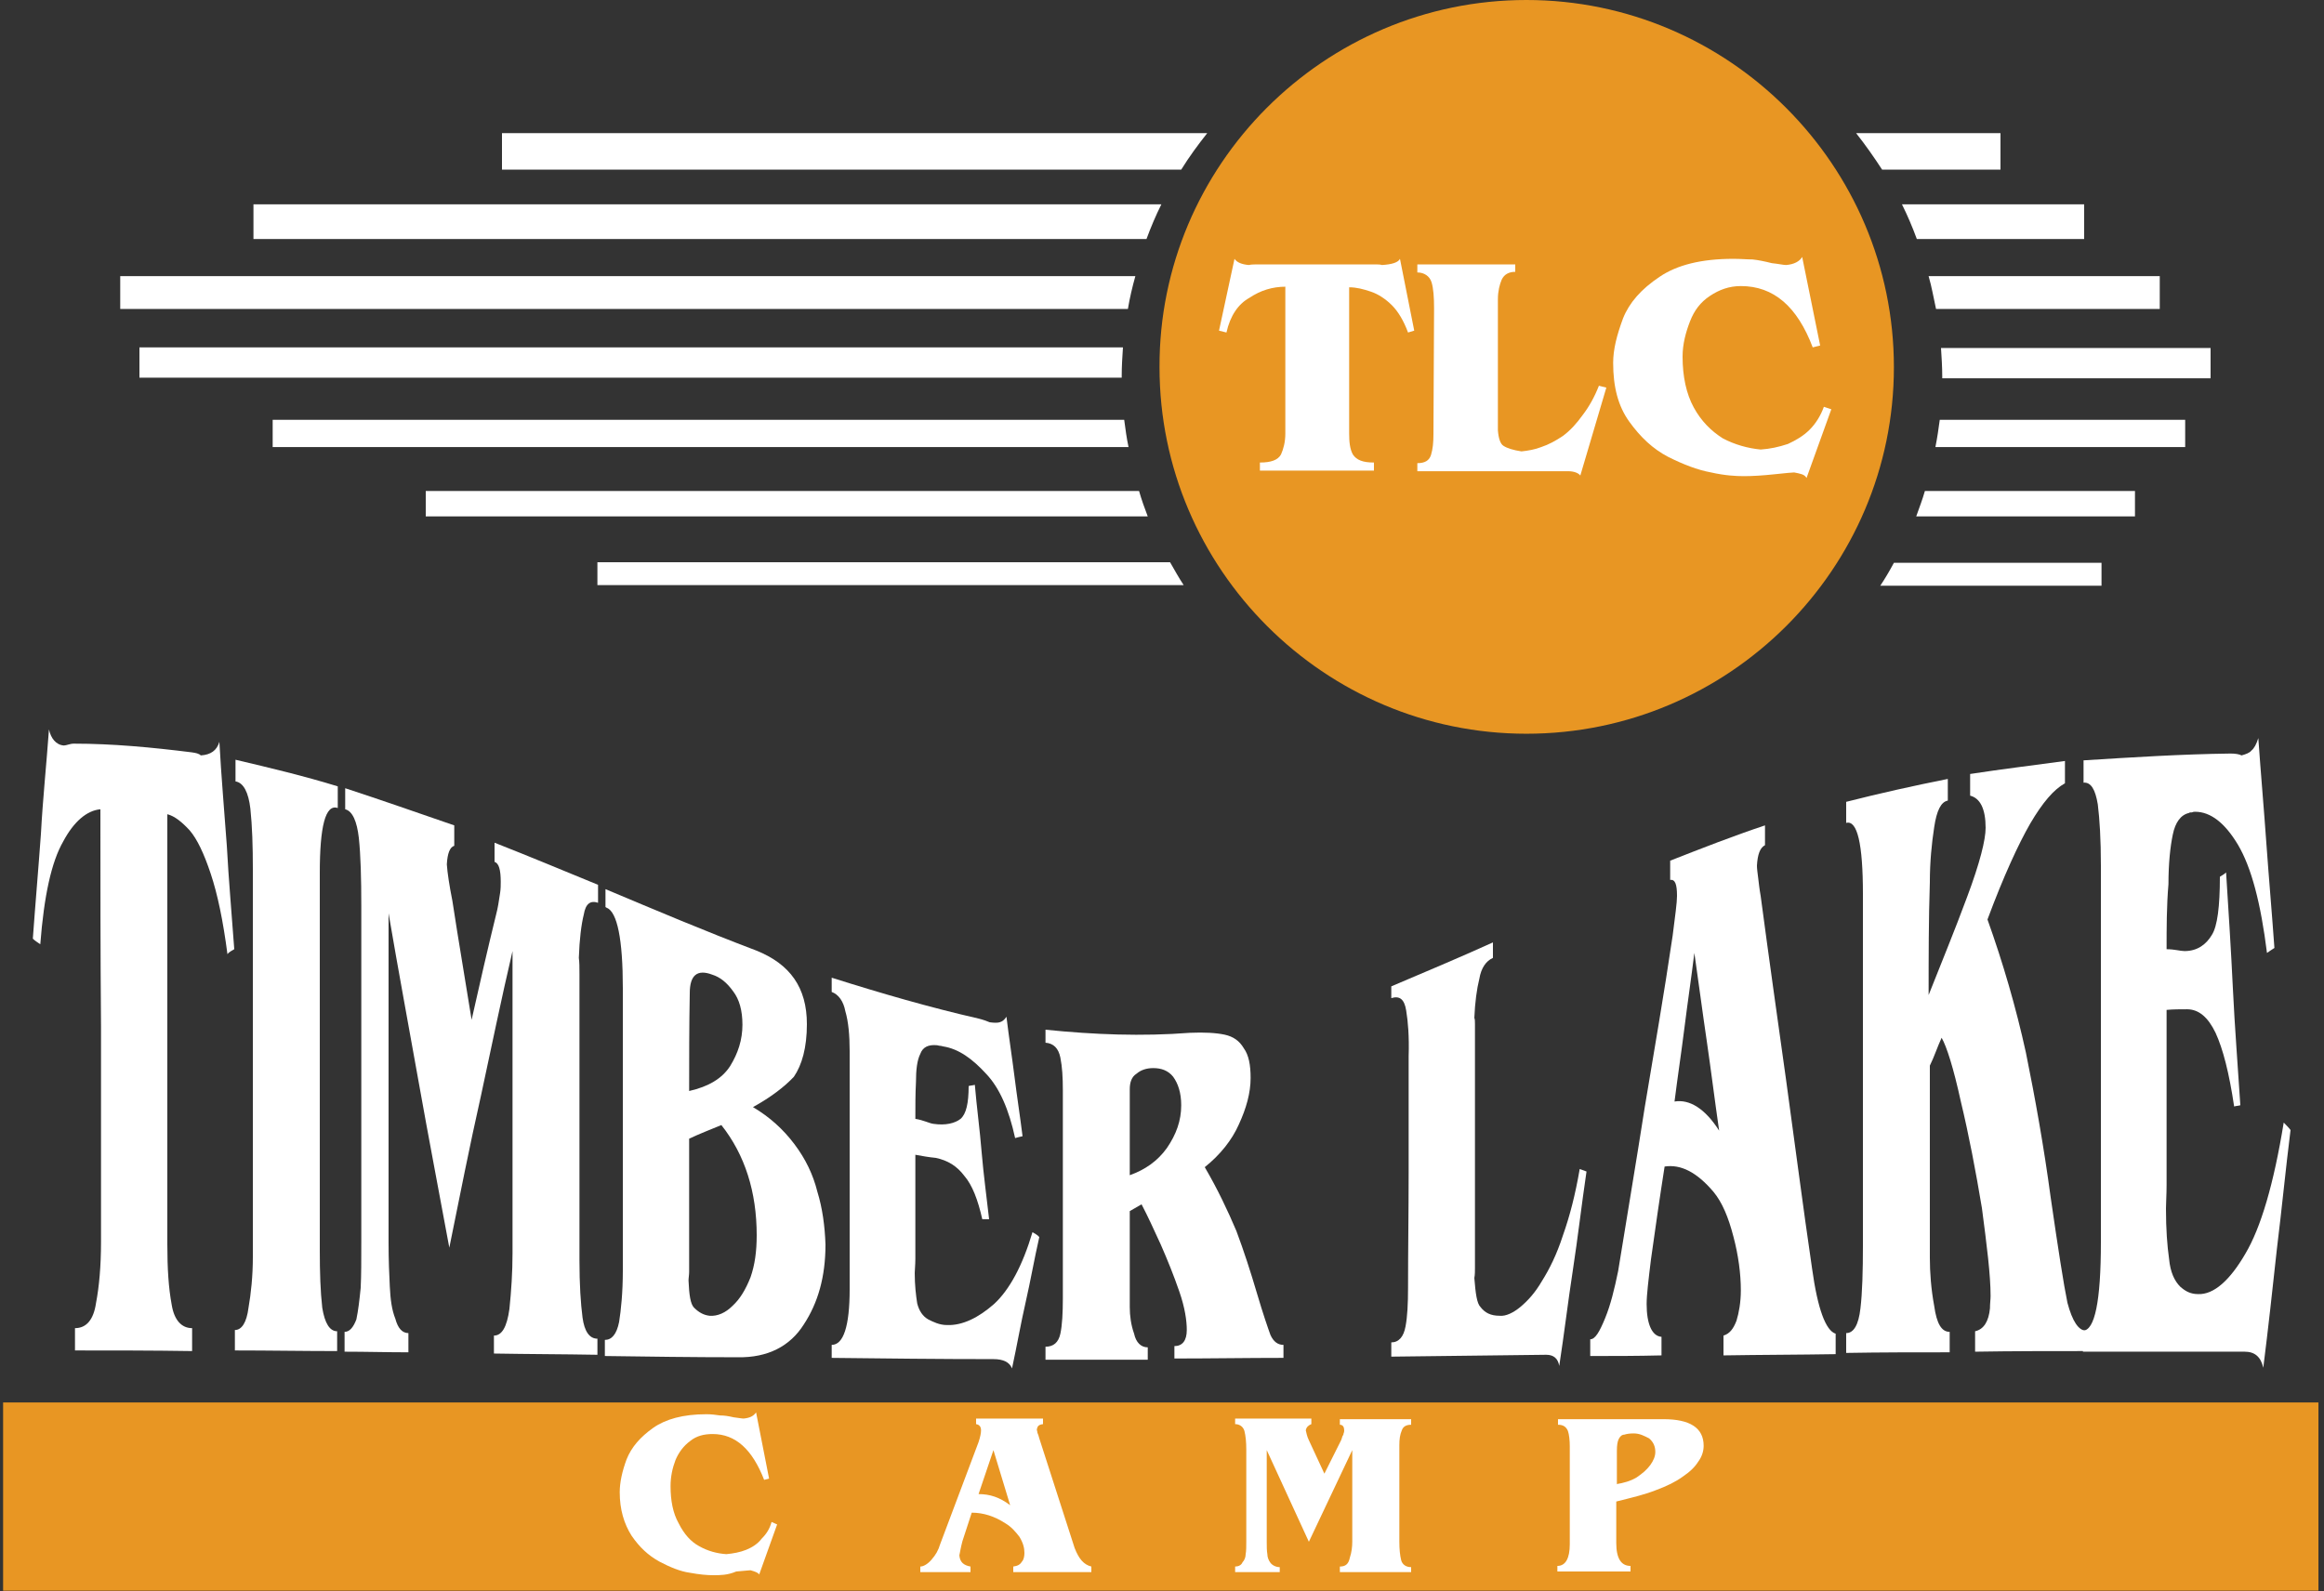 <?xml version="1.0" encoding="UTF-8" standalone="no"?>
<svg width="146px" height="100px" viewBox="0 0 146 100" version="1.1" xmlns="http://www.w3.org/2000/svg" xmlns:xlink="http://www.w3.org/1999/xlink" xmlns:sketch="http://www.bohemiancoding.com/sketch/ns">
    <rect x="0" y="0" width="146" height="100" fill="#333333" stroke="none"/>
    <!-- Generator: Sketch 3.4.2 (15857) - http://www.bohemiancoding.com/sketch -->
    <title>Logo1</title>
    <desc>Created with Sketch.</desc>
    <defs></defs>
    <g id="Page-1" stroke="none" stroke-width="1" fill="none" fill-rule="evenodd" sketch:type="MSPage">
        <g id="Logo1" sketch:type="MSLayerGroup">
            <g id="Group" sketch:type="MSShapeGroup">
                <g transform="translate(7.397, 8.171)" id="Shape" fill="#FFFFFF">
                    <path d="M114.62,15.603 L131.478,15.603 L131.478,13.696 L114.542,13.696 C114.581,14.28 114.62,14.903 114.62,15.486 C114.62,15.486 114.62,15.525 114.62,15.603 L114.62,15.603 Z"></path>
                    <path d="M63.15,13.658 L1.363,13.658 L1.363,15.564 L63.072,15.564 L63.072,15.447 C63.072,14.864 63.111,14.241 63.15,13.658 L63.15,13.658 Z"></path>
                    <path d="M9.733,18.21 L9.733,19.922 L63.5,19.922 C63.383,19.377 63.306,18.794 63.228,18.21 L9.733,18.21 L9.733,18.21 Z"></path>
                    <path d="M129.882,19.922 L129.882,18.21 L114.464,18.21 C114.386,18.794 114.308,19.339 114.191,19.922 L129.882,19.922 L129.882,19.922 Z"></path>
                    <path d="M19.35,22.685 L19.35,24.28 L64.707,24.28 C64.513,23.774 64.318,23.23 64.162,22.685 L19.35,22.685 L19.35,22.685 Z"></path>
                    <path d="M126.728,24.28 L126.728,22.685 L113.53,22.685 C113.374,23.23 113.179,23.735 112.985,24.28 L126.728,24.28 L126.728,24.28 Z"></path>
                    <path d="M124.626,28.638 L124.626,27.198 L111.583,27.198 C111.31,27.704 111.038,28.171 110.726,28.638 L124.626,28.638 L124.626,28.638 Z"></path>
                    <path d="M30.134,27.16 L30.134,28.599 L66.965,28.599 C66.654,28.132 66.381,27.626 66.109,27.16 L30.134,27.16 L30.134,27.16 Z"></path>
                    <path d="M0.156,9.183 L0.156,11.245 L63.461,11.245 C63.578,10.545 63.734,9.883 63.929,9.183 L0.156,9.183 L0.156,9.183 Z"></path>
                    <path d="M128.285,11.245 L128.285,9.183 L113.763,9.183 C113.958,9.844 114.075,10.545 114.23,11.245 L128.285,11.245 L128.285,11.245 Z"></path>
                    <path d="M8.526,4.669 L8.526,6.848 L64.629,6.848 C64.902,6.109 65.213,5.37 65.564,4.669 L8.526,4.669 L8.526,4.669 Z"></path>
                    <path d="M123.535,6.848 L123.535,4.669 L112.089,4.669 C112.439,5.37 112.751,6.109 113.023,6.848 L123.535,6.848 L123.535,6.848 Z"></path>
                    <path d="M118.279,2.49 L118.279,0.195 L109.208,0.195 C109.792,0.934 110.337,1.712 110.843,2.49 L118.279,2.49 L118.279,2.49 Z"></path>
                    <path d="M24.139,0.195 L24.139,2.49 L66.81,2.49 C67.316,1.673 67.861,0.934 68.445,0.195 L24.139,0.195 L24.139,0.195 Z"></path>
                </g>
                <path d="M95.893,0 C108.624,0 118.98,10.389 118.98,23.074 C118.98,35.759 108.624,46.109 95.893,46.109 C83.201,46.109 72.844,35.759 72.844,23.074 C72.805,10.389 83.162,0 95.893,0 L95.893,0 L95.893,0 L95.893,0 Z" id="Shape" fill="#E89623"></path>
                <path d="M0.195,88.132 L145.65,88.132 L145.65,99.961 L0.195,99.961 L0.195,88.132 L0.195,88.132 Z" id="Shape" fill="#E89623"></path>
                <path d="M44.812,98.988 C44.423,98.988 43.956,98.949 43.333,98.833 C42.749,98.755 42.087,98.482 41.425,98.132 C40.724,97.743 40.179,97.237 39.673,96.498 C39.206,95.759 38.933,94.864 38.933,93.774 C38.933,93.152 39.089,92.451 39.362,91.712 C39.673,90.934 40.218,90.311 41.036,89.728 C41.814,89.183 42.905,88.872 44.384,88.872 C44.695,88.872 44.968,88.911 45.241,88.949 C45.513,88.949 45.747,88.988 46.097,89.066 C46.409,89.105 46.603,89.144 46.72,89.144 C47.109,89.105 47.343,88.988 47.499,88.755 L47.499,88.755 L48.316,92.918 L48.005,92.996 L48.005,92.996 C47.265,91.089 46.214,90.117 44.773,90.117 C44.228,90.117 43.761,90.233 43.372,90.545 C42.943,90.856 42.632,91.284 42.437,91.751 C42.243,92.257 42.126,92.802 42.126,93.385 C42.126,94.319 42.282,95.097 42.632,95.72 C42.982,96.42 43.411,96.887 43.917,97.16 C44.462,97.471 45.046,97.626 45.63,97.665 C46.058,97.626 46.486,97.549 46.876,97.393 C47.265,97.237 47.615,97.004 47.849,96.693 C48.161,96.381 48.355,96.07 48.472,95.642 L48.472,95.642 L48.822,95.798 L47.693,98.949 L47.693,98.949 C47.654,98.833 47.421,98.755 47.148,98.677 C47.07,98.677 46.759,98.716 46.253,98.755 C45.708,98.988 45.241,98.988 44.812,98.988 L44.812,98.988 L44.812,98.988 L44.812,98.988 Z" id="Shape" fill="#FFFFFF"></path>
                <path d="M61.476,93.891 C62.177,93.891 62.799,94.086 63.461,94.591 L63.461,94.591 L62.41,91.128 L61.476,93.891 L61.476,93.891 L61.476,93.891 L61.476,93.891 L61.476,93.891 Z M61.047,95.058 L60.463,96.848 L60.463,96.848 C60.347,97.276 60.308,97.588 60.269,97.743 C60.308,98.171 60.541,98.366 60.97,98.444 L60.97,98.444 L60.97,98.794 L57.816,98.794 L57.816,98.444 L57.816,98.444 C58.011,98.444 58.283,98.288 58.517,98.016 C58.789,97.704 58.945,97.432 59.062,97.043 L59.062,97.043 L61.476,90.623 L61.476,90.623 C61.593,90.272 61.631,90.039 61.631,89.883 C61.631,89.689 61.554,89.533 61.32,89.494 L61.32,89.494 L61.32,89.144 L65.525,89.144 L65.525,89.494 L65.525,89.494 C65.252,89.533 65.174,89.611 65.135,89.844 C65.135,89.883 65.174,89.961 65.174,90.039 C65.213,90.117 65.252,90.233 65.291,90.389 L65.291,90.389 L67.51,97.276 L67.51,97.276 C67.783,97.977 68.094,98.327 68.562,98.444 L68.562,98.444 L68.562,98.794 L63.656,98.794 L63.656,98.444 L63.656,98.444 C63.929,98.405 64.084,98.327 64.201,98.132 C64.318,98.016 64.357,97.782 64.357,97.588 C64.357,97.276 64.279,96.965 64.045,96.576 C63.773,96.226 63.539,95.953 63.15,95.72 C62.488,95.292 61.787,95.058 61.047,95.058 L61.047,95.058 L61.047,95.058 L61.047,95.058 Z" id="Shape" fill="#FFFFFF"></path>
                <path d="M83.201,92.607 L84.252,90.506 L84.252,90.506 C84.291,90.428 84.291,90.389 84.33,90.272 C84.369,90.195 84.407,90.156 84.407,90.078 C84.446,90 84.446,89.922 84.446,89.883 C84.446,89.689 84.369,89.533 84.174,89.533 L84.174,89.533 L84.174,89.183 L88.651,89.183 L88.651,89.533 L88.651,89.533 C88.34,89.533 88.145,89.65 88.067,89.883 C87.95,90.156 87.911,90.428 87.911,90.817 L87.911,91.128 L87.911,91.128 L87.911,96.887 L87.911,96.887 C87.911,97.354 87.95,97.743 88.028,98.054 C88.106,98.327 88.34,98.482 88.651,98.482 L88.651,98.482 L88.651,98.794 L84.174,98.794 L84.174,98.444 L84.174,98.444 C84.524,98.444 84.719,98.288 84.797,97.899 C84.914,97.549 84.953,97.198 84.953,96.887 L84.953,96.887 L84.953,91.128 L82.227,96.887 L79.58,91.128 L79.58,96.887 L79.58,96.887 C79.58,97.198 79.58,97.432 79.619,97.665 C79.619,97.86 79.697,98.054 79.813,98.21 C79.93,98.366 80.164,98.482 80.397,98.482 L80.397,98.482 L80.397,98.794 L77.594,98.794 L77.594,98.444 L77.594,98.444 C77.789,98.444 77.983,98.366 78.061,98.171 C78.178,98.054 78.256,97.86 78.256,97.665 C78.295,97.471 78.295,97.16 78.295,96.848 L78.295,96.848 L78.295,91.089 L78.295,91.089 C78.295,90.623 78.256,90.233 78.178,89.922 C78.1,89.65 77.867,89.494 77.594,89.494 L77.594,89.494 L77.594,89.144 L82.383,89.144 L82.383,89.494 L82.383,89.494 C82.188,89.572 82.071,89.689 82.033,89.883 C82.071,90.039 82.11,90.272 82.227,90.506 L82.227,90.506 L83.201,92.607 L83.201,92.607 L83.201,92.607 Z" id="Shape" fill="#FFFFFF"></path>
                <path d="M101.538,93.268 C102.005,93.191 102.434,93.074 102.823,92.84 C103.212,92.568 103.446,92.374 103.679,92.062 C103.874,91.79 103.991,91.518 103.991,91.245 C103.991,90.895 103.874,90.623 103.602,90.389 C103.29,90.233 103.018,90.078 102.628,90.078 C102.356,90.078 102.161,90.117 102.044,90.156 C101.889,90.156 101.772,90.272 101.694,90.428 C101.616,90.584 101.577,90.817 101.577,91.167 L101.577,91.167 L101.577,93.268 L101.538,93.268 L101.538,93.268 L101.538,93.268 L101.538,93.268 Z M101.538,94.358 L101.538,96.965 L101.538,96.965 C101.538,97.938 101.85,98.405 102.434,98.405 L102.434,98.405 L102.434,98.755 L97.839,98.755 L97.839,98.405 L97.839,98.405 C98.346,98.405 98.618,97.938 98.618,97.043 L98.618,97.043 L98.618,91.089 L98.618,90.895 L98.618,90.895 C98.618,90.506 98.579,90.156 98.501,89.922 C98.385,89.65 98.19,89.533 97.878,89.533 L97.878,89.533 L97.878,89.183 L104.497,89.183 L104.497,89.183 C106.171,89.183 107.028,89.728 107.028,90.856 C107.028,91.206 106.911,91.556 106.677,91.868 C106.483,92.179 106.171,92.49 105.704,92.802 C105.276,93.113 104.731,93.385 103.991,93.658 C103.29,93.93 102.473,94.125 101.538,94.358 L101.538,94.358 L101.538,94.358 L101.538,94.358 Z" id="Shape" fill="#FFFFFF"></path>
                <path d="M6.307,50.856 C5.451,50.934 4.633,51.634 3.971,52.879 C3.231,54.163 2.764,56.304 2.531,59.339 C2.375,59.222 2.219,59.144 2.063,58.988 C2.219,56.809 2.414,54.591 2.57,52.412 C2.686,50.233 2.92,48.016 3.076,45.837 C3.193,46.381 3.504,46.809 4.01,46.848 C4.166,46.848 4.399,46.732 4.633,46.732 C7.086,46.732 9.539,46.965 12.03,47.276 C12.303,47.315 12.498,47.354 12.614,47.471 C13.237,47.432 13.627,47.16 13.782,46.615 C13.899,48.794 14.094,50.973 14.25,53.152 C14.366,55.331 14.561,57.471 14.717,59.65 C14.6,59.728 14.405,59.805 14.289,59.961 C14.016,57.86 13.666,56.187 13.237,54.903 C12.809,53.619 12.381,52.724 11.914,52.179 C11.446,51.673 10.979,51.284 10.512,51.167 L10.512,64.669 L10.512,78.171 C10.512,79.728 10.59,80.934 10.785,81.984 C10.94,82.957 11.407,83.463 12.069,83.463 L12.069,84.903 C9.617,84.864 7.164,84.864 4.711,84.864 L4.711,83.463 C5.412,83.463 5.879,82.957 6.035,81.868 C6.229,80.856 6.346,79.572 6.346,78.054 L6.346,64.475 C6.307,59.961 6.307,55.409 6.307,50.856 L6.307,50.856 L6.307,50.856 L6.307,50.856 Z" id="Shape" fill="#FFFFFF"></path>
                <path d="M14.795,47.743 C16.936,48.249 19.077,48.755 21.219,49.416 L21.219,50.778 C20.44,50.506 20.09,51.946 20.09,54.864 L20.09,66.693 L20.09,78.56 C20.09,79.961 20.129,81.167 20.245,82.179 C20.401,83.152 20.713,83.658 21.18,83.658 L21.18,84.903 C19.038,84.903 16.897,84.864 14.756,84.864 L14.756,83.58 C15.184,83.58 15.495,83.113 15.612,82.179 C15.768,81.284 15.885,80.195 15.885,78.988 L15.885,66.809 L15.885,54.63 C15.885,53.191 15.846,51.907 15.729,50.817 C15.612,49.805 15.301,49.183 14.795,49.105 C14.795,48.677 14.795,48.21 14.795,47.743 L14.795,47.743 L14.795,47.743 L14.795,47.743 Z" id="Shape" fill="#FFFFFF"></path>
                <path d="M29.628,64.086 C30.134,61.829 30.641,59.611 31.186,57.393 C31.225,57.276 31.263,57.043 31.302,56.848 C31.341,56.576 31.38,56.381 31.419,56.109 C31.458,55.837 31.458,55.642 31.458,55.409 C31.458,54.669 31.341,54.241 31.069,54.163 L31.069,52.957 C33.249,53.813 35.39,54.708 37.571,55.603 L37.571,56.732 C37.103,56.576 36.792,56.77 36.675,57.471 C36.519,58.093 36.403,59.027 36.364,60.195 C36.403,60.467 36.403,60.778 36.403,61.206 L36.403,70.195 L36.403,79.183 C36.403,80.739 36.481,81.907 36.597,82.802 C36.714,83.658 37.026,84.125 37.532,84.125 L37.532,85.136 C35.351,85.097 33.21,85.097 31.03,85.058 L31.03,83.93 C31.536,83.93 31.847,83.385 32.003,82.257 C32.12,81.128 32.198,79.961 32.198,78.755 L32.198,69.261 L32.198,59.767 C31.497,62.763 30.874,65.798 30.212,68.872 C29.511,71.984 28.889,75.136 28.227,78.405 C27.604,75.019 26.942,71.595 26.319,68.093 C25.696,64.591 25.034,61.051 24.411,57.393 L24.411,67.743 L24.411,78.093 C24.411,79.144 24.45,80.117 24.489,80.856 C24.528,81.634 24.606,82.296 24.839,82.879 C24.995,83.463 25.268,83.774 25.657,83.774 L25.657,84.981 C24.333,84.981 22.971,84.942 21.647,84.942 L21.647,83.696 C21.958,83.696 22.192,83.424 22.387,82.918 C22.503,82.374 22.581,81.712 22.659,80.934 C22.698,80.156 22.698,79.183 22.698,77.938 L22.698,67.432 L22.698,56.965 C22.698,55.175 22.659,53.735 22.542,52.646 C22.426,51.634 22.153,50.973 21.686,50.856 L21.686,49.533 C23.944,50.272 26.28,51.089 28.538,51.868 L28.538,53.152 C28.266,53.23 28.11,53.619 28.071,54.319 C28.11,54.864 28.227,55.642 28.421,56.615 C28.811,59.183 29.239,61.634 29.628,64.086 L29.628,64.086 L29.628,64.086 L29.628,64.086 Z" id="Shape" fill="#FFFFFF"></path>
                <path d="M43.294,68.56 C44.501,68.288 45.357,67.782 45.863,67.004 C46.37,66.187 46.642,65.331 46.642,64.397 C46.642,63.502 46.447,62.802 46.058,62.296 C45.669,61.751 45.241,61.401 44.734,61.245 C43.8,60.895 43.333,61.284 43.333,62.412 C43.294,64.475 43.294,66.537 43.294,68.56 L43.294,68.56 L43.294,68.56 L43.294,68.56 L43.294,68.56 L43.294,68.56 Z M43.294,71.556 L43.294,75.72 L43.294,79.922 C43.294,80.117 43.255,80.311 43.255,80.467 C43.294,81.362 43.372,81.946 43.605,82.179 C43.917,82.49 44.228,82.646 44.579,82.685 C45.085,82.724 45.591,82.49 46.019,82.062 C46.486,81.634 46.837,81.051 47.148,80.272 C47.421,79.494 47.538,78.638 47.538,77.626 C47.538,74.903 46.798,72.568 45.318,70.7 C44.657,70.973 43.956,71.245 43.294,71.556 L43.294,71.556 L43.294,71.556 L43.294,71.556 L43.294,71.556 L43.294,71.556 Z M47.304,69.572 C48.355,70.195 49.212,70.973 49.913,71.907 C50.613,72.84 51.081,73.813 51.353,74.903 C51.665,75.914 51.82,77.043 51.859,78.21 C51.859,80.233 51.392,81.868 50.497,83.23 C49.64,84.591 48.238,85.331 46.331,85.292 C43.566,85.292 40.763,85.253 37.999,85.214 L37.999,84.202 C38.427,84.202 38.739,83.852 38.894,83.074 C39.011,82.335 39.128,81.245 39.128,79.844 L39.128,70.973 L39.128,62.101 C39.128,59.027 38.778,57.315 38.116,57.043 C38.077,57.043 38.077,57.004 38.038,57.004 L38.038,55.875 C41.191,57.198 44.306,58.521 47.499,59.728 C49.64,60.584 50.691,62.062 50.691,64.358 C50.691,65.837 50.38,66.926 49.874,67.665 C49.29,68.288 48.433,68.949 47.304,69.572 L47.304,69.572 L47.304,69.572 L47.304,69.572 Z" id="Shape" fill="#FFFFFF"></path>
                <path d="M57.505,70.311 C58.011,70.389 58.361,70.584 58.634,70.623 C59.412,70.739 59.996,70.584 60.347,70.311 C60.697,70 60.853,69.339 60.853,68.249 C60.97,68.21 61.125,68.21 61.242,68.171 C61.359,69.572 61.554,70.973 61.67,72.412 C61.787,73.813 61.982,75.214 62.138,76.615 L61.709,76.615 C61.437,75.409 61.086,74.475 60.58,73.891 C60.113,73.268 59.529,72.918 58.789,72.763 C58.361,72.724 57.933,72.646 57.505,72.568 L57.505,75.875 L57.505,79.105 C57.505,79.494 57.466,79.805 57.466,80 C57.466,80.778 57.543,81.401 57.621,81.907 C57.738,82.374 57.972,82.724 58.322,82.918 C58.634,83.074 59.023,83.268 59.49,83.268 C60.463,83.307 61.476,82.802 62.449,81.946 C63.422,81.051 64.24,79.533 64.863,77.432 C64.98,77.51 65.174,77.588 65.291,77.743 C64.98,79.105 64.746,80.467 64.435,81.829 C64.123,83.191 63.89,84.553 63.578,85.992 C63.422,85.603 63.033,85.409 62.41,85.409 C59.023,85.409 55.597,85.37 52.249,85.331 L52.249,84.514 C52.988,84.514 53.378,83.346 53.378,81.012 L53.378,73.541 L53.378,66.07 C53.378,65.058 53.3,64.202 53.105,63.541 C52.988,62.918 52.677,62.49 52.249,62.335 L52.249,61.44 C55.324,62.412 58.4,63.307 61.476,64.008 C61.787,64.086 61.982,64.163 62.177,64.241 C62.449,64.28 62.683,64.28 62.799,64.241 C62.955,64.202 63.111,64.086 63.228,63.891 C63.383,65.175 63.578,66.42 63.734,67.665 C63.89,68.911 64.084,70.156 64.24,71.401 C64.084,71.44 63.89,71.479 63.773,71.518 C63.383,69.728 62.799,68.366 61.943,67.471 C61.086,66.537 60.23,65.914 59.257,65.759 C59.218,65.759 59.14,65.72 59.062,65.72 C58.984,65.72 58.906,65.681 58.828,65.681 C58.322,65.642 57.972,65.798 57.816,66.226 C57.621,66.615 57.543,67.198 57.543,68.016 C57.505,68.716 57.505,69.494 57.505,70.311 L57.505,70.311 L57.505,70.311 L57.505,70.311 Z" id="Shape" fill="#FFFFFF"></path>
                <path d="M70.975,73.852 C71.949,73.502 72.727,72.957 73.311,72.14 C73.895,71.284 74.207,70.428 74.207,69.455 C74.207,68.677 74.012,68.093 73.701,67.665 C73.389,67.276 72.961,67.121 72.455,67.121 C72.027,67.121 71.676,67.237 71.404,67.471 C71.092,67.665 70.975,68.016 70.975,68.444 L70.975,71.128 L70.975,73.852 L70.975,73.852 L70.975,73.852 L70.975,73.852 L70.975,73.852 L70.975,73.852 Z M70.975,76.109 L70.975,79.105 L70.975,82.14 C70.975,82.685 71.053,83.268 71.248,83.813 C71.365,84.358 71.676,84.669 72.105,84.669 L72.105,85.447 L65.681,85.447 L65.681,84.63 C66.187,84.63 66.498,84.358 66.615,83.813 C66.732,83.268 66.771,82.49 66.771,81.595 L66.771,75.058 L66.771,68.521 C66.771,67.704 66.732,67.043 66.615,66.459 C66.498,65.875 66.187,65.564 65.681,65.525 L65.681,64.708 C68.717,65.019 71.754,65.136 74.752,64.903 C75.647,64.864 76.387,64.903 76.932,65.019 C77.477,65.136 77.867,65.409 78.139,65.875 C78.451,66.304 78.567,66.926 78.567,67.743 C78.567,68.677 78.295,69.65 77.828,70.661 C77.399,71.634 76.66,72.568 75.686,73.346 C76.504,74.747 77.127,76.07 77.672,77.354 C78.139,78.599 78.567,79.922 78.957,81.245 C79.346,82.568 79.658,83.463 79.813,83.891 C80.008,84.319 80.281,84.514 80.631,84.514 L80.631,85.331 C78.373,85.331 76.037,85.37 73.779,85.37 L73.779,84.591 C74.285,84.591 74.557,84.241 74.557,83.58 C74.557,82.996 74.441,82.179 74.09,81.167 C73.74,80.156 73.35,79.183 72.922,78.21 C72.494,77.276 72.105,76.42 71.715,75.681 C71.443,75.837 71.248,75.953 70.975,76.109 L70.975,76.109 L70.975,76.109 L70.975,76.109 Z" id="Shape" fill="#FFFFFF"></path>
                <path d="M87.405,61.984 C89.508,61.089 91.649,60.195 93.79,59.222 L93.79,60.195 C93.362,60.389 93.051,60.817 92.934,61.518 C92.778,62.14 92.661,62.996 92.622,63.969 C92.661,64.047 92.661,64.202 92.661,64.358 L92.661,72.023 L92.661,79.689 C92.661,79.883 92.661,80.117 92.622,80.311 C92.7,81.284 92.778,81.907 93.012,82.14 C93.284,82.49 93.635,82.685 94.219,82.685 C94.608,82.724 95.075,82.49 95.503,82.14 C95.971,81.751 96.438,81.245 96.866,80.506 C97.333,79.767 97.801,78.833 98.19,77.626 C98.618,76.42 98.969,75.058 99.241,73.463 C99.358,73.502 99.553,73.58 99.669,73.619 C99.358,75.72 99.124,77.782 98.813,79.805 C98.501,81.829 98.268,83.813 97.956,85.837 C97.878,85.37 97.606,85.136 97.139,85.136 C93.907,85.175 90.637,85.214 87.405,85.253 L87.405,84.358 C87.873,84.358 88.184,84.008 88.301,83.346 C88.418,82.724 88.457,81.907 88.457,80.934 C88.457,78.521 88.495,76.109 88.495,73.658 L88.495,66.381 C88.534,65.136 88.457,64.202 88.34,63.502 C88.223,62.763 87.911,62.568 87.405,62.724 C87.405,62.529 87.405,62.296 87.405,61.984 L87.405,61.984 L87.405,61.984 L87.405,61.984 Z" id="Shape" fill="#FFFFFF"></path>
                <path d="M105.198,69.222 C106.132,69.066 107.106,69.65 108.001,71.051 C107.729,69.183 107.495,67.276 107.222,65.409 C106.95,63.58 106.716,61.751 106.444,59.883 C106.249,61.479 106.015,63.035 105.821,64.591 C105.626,66.148 105.393,67.665 105.198,69.222 L105.198,69.222 L105.198,69.222 L105.198,69.222 L105.198,69.222 L105.198,69.222 Z M104.575,73.307 C104.263,75.292 103.991,77.198 103.718,79.144 C103.563,80.428 103.446,81.362 103.446,81.946 C103.446,83.23 103.796,83.969 104.38,84.008 L104.38,85.175 C102.823,85.214 101.382,85.214 99.903,85.214 L99.903,84.163 C100.214,84.163 100.487,83.696 100.837,82.84 C101.188,81.984 101.421,81.012 101.655,79.883 C102.2,76.498 102.784,73.074 103.329,69.572 C103.913,66.07 104.536,62.49 105.081,58.794 C105.237,57.549 105.354,56.732 105.354,56.304 C105.354,55.564 105.237,55.253 104.925,55.292 L104.925,54.086 C106.911,53.307 108.897,52.529 110.882,51.868 L110.882,53.113 C110.571,53.268 110.415,53.696 110.376,54.397 C110.376,54.591 110.415,54.864 110.454,55.175 C110.493,55.486 110.532,55.875 110.61,56.304 C111.116,60.117 111.661,63.969 112.206,67.86 C112.751,71.79 113.257,75.759 113.841,79.728 C114.191,82.257 114.698,83.619 115.321,83.813 L115.321,85.097 C112.985,85.136 110.61,85.136 108.274,85.175 L108.274,83.93 C108.663,83.813 108.897,83.502 109.091,82.996 C109.247,82.49 109.364,81.829 109.364,81.089 C109.364,80.039 109.208,78.872 108.897,77.704 C108.585,76.498 108.196,75.564 107.651,74.903 C106.599,73.658 105.587,73.152 104.575,73.307 L104.575,73.307 L104.575,73.307 L104.575,73.307 Z" id="Shape" fill="#FFFFFF"></path>
                <path d="M121.161,62.529 C121.978,60.467 122.796,58.482 123.574,56.381 C124.392,54.202 124.742,52.763 124.742,52.023 C124.742,50.817 124.392,50.156 123.769,50 L123.769,48.638 C125.794,48.327 127.74,48.093 129.726,47.821 L129.726,49.222 C129.025,49.611 128.324,50.428 127.546,51.751 C126.806,53.035 125.871,55.058 124.859,57.782 C125.833,60.506 126.65,63.307 127.273,66.148 C127.857,69.027 128.402,72.062 128.83,75.253 C129.298,78.482 129.648,80.739 129.882,81.868 C130.193,83.035 130.582,83.619 131.05,83.619 L131.05,84.903 C128.753,84.903 126.417,84.903 124.081,84.942 L124.081,83.658 C124.626,83.541 124.937,83.035 125.015,82.218 C125.015,81.907 125.054,81.673 125.054,81.44 C125.054,80.117 124.82,78.288 124.509,75.914 C124.119,73.58 123.691,71.323 123.185,69.222 C122.718,67.082 122.29,65.759 121.978,65.214 C121.706,65.798 121.511,66.42 121.238,66.965 L121.238,72.996 L121.238,79.027 C121.238,79.961 121.316,81.012 121.511,82.062 C121.667,83.191 121.978,83.696 122.484,83.696 L122.484,84.981 C120.304,84.981 118.163,84.981 115.982,85.019 L115.982,83.774 C116.45,83.774 116.761,83.268 116.878,82.218 C116.995,81.245 117.034,79.883 117.034,78.249 L117.034,67.743 L117.034,57.237 L117.034,56.187 C117.034,53.035 116.683,51.518 115.982,51.712 L115.982,50.389 C118.124,49.844 120.226,49.377 122.367,48.949 L122.367,50.311 C121.939,50.389 121.667,50.934 121.511,51.984 C121.355,52.996 121.238,54.163 121.238,55.447 C121.161,57.782 121.161,60.156 121.161,62.529 L121.161,62.529 L121.161,62.529 L121.161,62.529 Z" id="Shape" fill="#FFFFFF"></path>
                <path d="M136.111,59.65 C136.617,59.65 136.967,59.767 137.24,59.767 C138.058,59.767 138.603,59.339 138.953,58.755 C139.303,58.21 139.459,56.965 139.459,55.097 C139.576,55.019 139.732,54.942 139.849,54.825 C140.004,57.276 140.16,59.689 140.277,62.14 C140.394,64.591 140.588,67.004 140.744,69.455 C140.627,69.494 140.471,69.494 140.355,69.533 C140.043,67.432 139.654,65.914 139.187,64.903 C138.719,63.93 138.135,63.424 137.396,63.424 C136.967,63.424 136.539,63.424 136.111,63.463 L136.111,68.949 L136.111,74.475 C136.111,75.058 136.072,75.603 136.072,75.953 C136.072,77.237 136.15,78.288 136.267,79.105 C136.345,79.961 136.617,80.506 136.967,80.856 C137.279,81.128 137.59,81.323 138.097,81.323 C139.07,81.362 140.082,80.467 141.055,78.794 C142.029,77.16 142.846,74.397 143.469,70.545 C143.586,70.661 143.781,70.856 143.898,71.012 C143.586,73.502 143.353,75.953 143.041,78.482 C142.769,80.973 142.496,83.502 142.185,85.953 C142.029,85.253 141.639,84.942 141.017,84.942 L130.855,84.942 L130.855,83.619 C131.595,83.619 131.984,81.79 131.984,78.054 L131.984,66.265 L131.984,54.397 C131.984,52.763 131.906,51.479 131.789,50.545 C131.634,49.611 131.361,49.144 130.894,49.183 L130.894,47.782 C133.97,47.588 137.045,47.393 140.121,47.354 C140.433,47.354 140.666,47.393 140.822,47.471 C141.094,47.393 141.328,47.315 141.445,47.16 C141.601,47.043 141.756,46.77 141.873,46.381 C142.029,48.599 142.223,50.778 142.379,52.996 C142.535,55.175 142.73,57.393 142.885,59.572 C142.769,59.65 142.574,59.767 142.418,59.883 C142.029,56.77 141.445,54.514 140.588,53.074 C139.771,51.712 138.875,51.012 137.902,51.012 C137.863,51.012 137.785,51.012 137.707,51.051 C137.629,51.051 137.551,51.051 137.513,51.089 C137.006,51.206 136.656,51.673 136.5,52.451 C136.345,53.191 136.228,54.241 136.228,55.564 C136.111,56.926 136.111,58.327 136.111,59.65 L136.111,59.65 L136.111,59.65 L136.111,59.65 Z" id="Shape" fill="#FFFFFF"></path>
                <path d="M80.787,18.016 C79.93,18.016 79.19,18.249 78.49,18.716 C77.789,19.105 77.283,19.844 77.049,20.895 L77.049,20.895 L76.582,20.778 L77.555,16.265 L77.555,16.265 C77.711,16.498 78.022,16.615 78.451,16.654 C78.606,16.615 78.84,16.615 79.074,16.615 L79.074,16.615 L86.315,16.615 L86.315,16.615 C86.549,16.615 86.705,16.615 86.821,16.654 C87.444,16.615 87.834,16.498 87.95,16.265 L87.95,16.265 L88.846,20.778 L88.457,20.895 L88.457,20.895 C88.184,20.156 87.834,19.572 87.444,19.183 C87.055,18.794 86.588,18.482 86.121,18.327 C85.653,18.171 85.225,18.054 84.758,18.054 L84.758,18.054 L84.758,27.237 L84.758,27.237 C84.758,27.743 84.797,28.21 84.991,28.56 C85.225,28.911 85.614,29.066 86.315,29.066 L86.315,29.066 L86.315,29.572 L79.151,29.572 L79.151,29.066 L79.151,29.066 C79.852,29.066 80.281,28.911 80.475,28.56 C80.631,28.21 80.748,27.782 80.748,27.237 L80.748,27.237 L80.748,18.016 L80.787,18.016 L80.787,18.016 Z" id="Shape" fill="#FFFFFF"></path>
                <path d="M89.041,16.615 L95.192,16.615 L95.192,17.082 L95.192,17.082 C94.803,17.082 94.491,17.237 94.335,17.588 C94.219,17.86 94.102,18.288 94.102,18.794 L94.102,18.949 L94.102,18.949 L94.102,26.693 L94.102,26.693 L94.102,27.043 C94.141,27.549 94.258,27.899 94.452,28.016 C94.686,28.171 95.075,28.288 95.581,28.366 C95.971,28.327 96.438,28.249 96.827,28.093 C97.294,27.938 97.723,27.704 98.19,27.393 C98.657,27.043 99.046,26.615 99.436,26.07 C99.825,25.564 100.175,24.942 100.448,24.241 L100.448,24.241 L100.915,24.358 L99.28,29.883 L99.28,29.883 C99.163,29.728 98.891,29.611 98.501,29.611 L98.501,29.611 L89.041,29.611 L89.041,29.105 L89.041,29.105 C89.508,29.105 89.78,28.949 89.897,28.599 C90.014,28.21 90.053,27.821 90.053,27.276 L90.053,27.276 L90.092,19.377 L90.092,19.377 C90.092,18.677 90.053,18.132 89.936,17.743 C89.819,17.354 89.469,17.121 89.041,17.121 L89.041,17.121 L89.041,16.615 L89.041,16.615 L89.041,16.615 Z" id="Shape" fill="#FFFFFF"></path>
                <path d="M109.558,29.922 C109.052,29.922 108.351,29.883 107.495,29.689 C106.638,29.533 105.743,29.183 104.809,28.716 C103.835,28.21 103.057,27.471 102.356,26.498 C101.655,25.525 101.343,24.319 101.343,22.802 C101.343,21.946 101.577,21.051 101.966,20 C102.356,19.027 103.095,18.171 104.263,17.393 C105.354,16.654 106.872,16.265 108.897,16.265 C109.364,16.265 109.753,16.304 110.103,16.304 C110.454,16.342 110.843,16.42 111.31,16.537 C111.7,16.576 112.05,16.654 112.206,16.654 C112.712,16.615 113.062,16.42 113.218,16.148 L113.218,16.148 L114.347,21.712 L113.88,21.829 L113.88,21.829 C112.907,19.261 111.427,17.977 109.364,17.977 C108.624,17.977 108.001,18.21 107.417,18.599 C106.833,18.988 106.444,19.494 106.171,20.195 C105.899,20.895 105.704,21.634 105.704,22.412 C105.704,23.658 105.938,24.747 106.405,25.603 C106.872,26.459 107.495,27.082 108.235,27.549 C108.974,27.938 109.792,28.171 110.61,28.249 C111.194,28.21 111.739,28.093 112.323,27.899 C112.829,27.665 113.296,27.393 113.685,27.004 C114.075,26.615 114.386,26.109 114.581,25.564 L114.581,25.564 L115.048,25.72 L113.491,30.039 L113.491,30.039 C113.374,29.805 113.101,29.767 112.712,29.689 C112.595,29.689 112.206,29.728 111.466,29.805 C110.726,29.883 110.103,29.922 109.558,29.922 L109.558,29.922 L109.558,29.922 L109.558,29.922 Z" id="Shape" fill="#FFFFFF"></path>
            </g>
        </g>
    </g>
</svg>